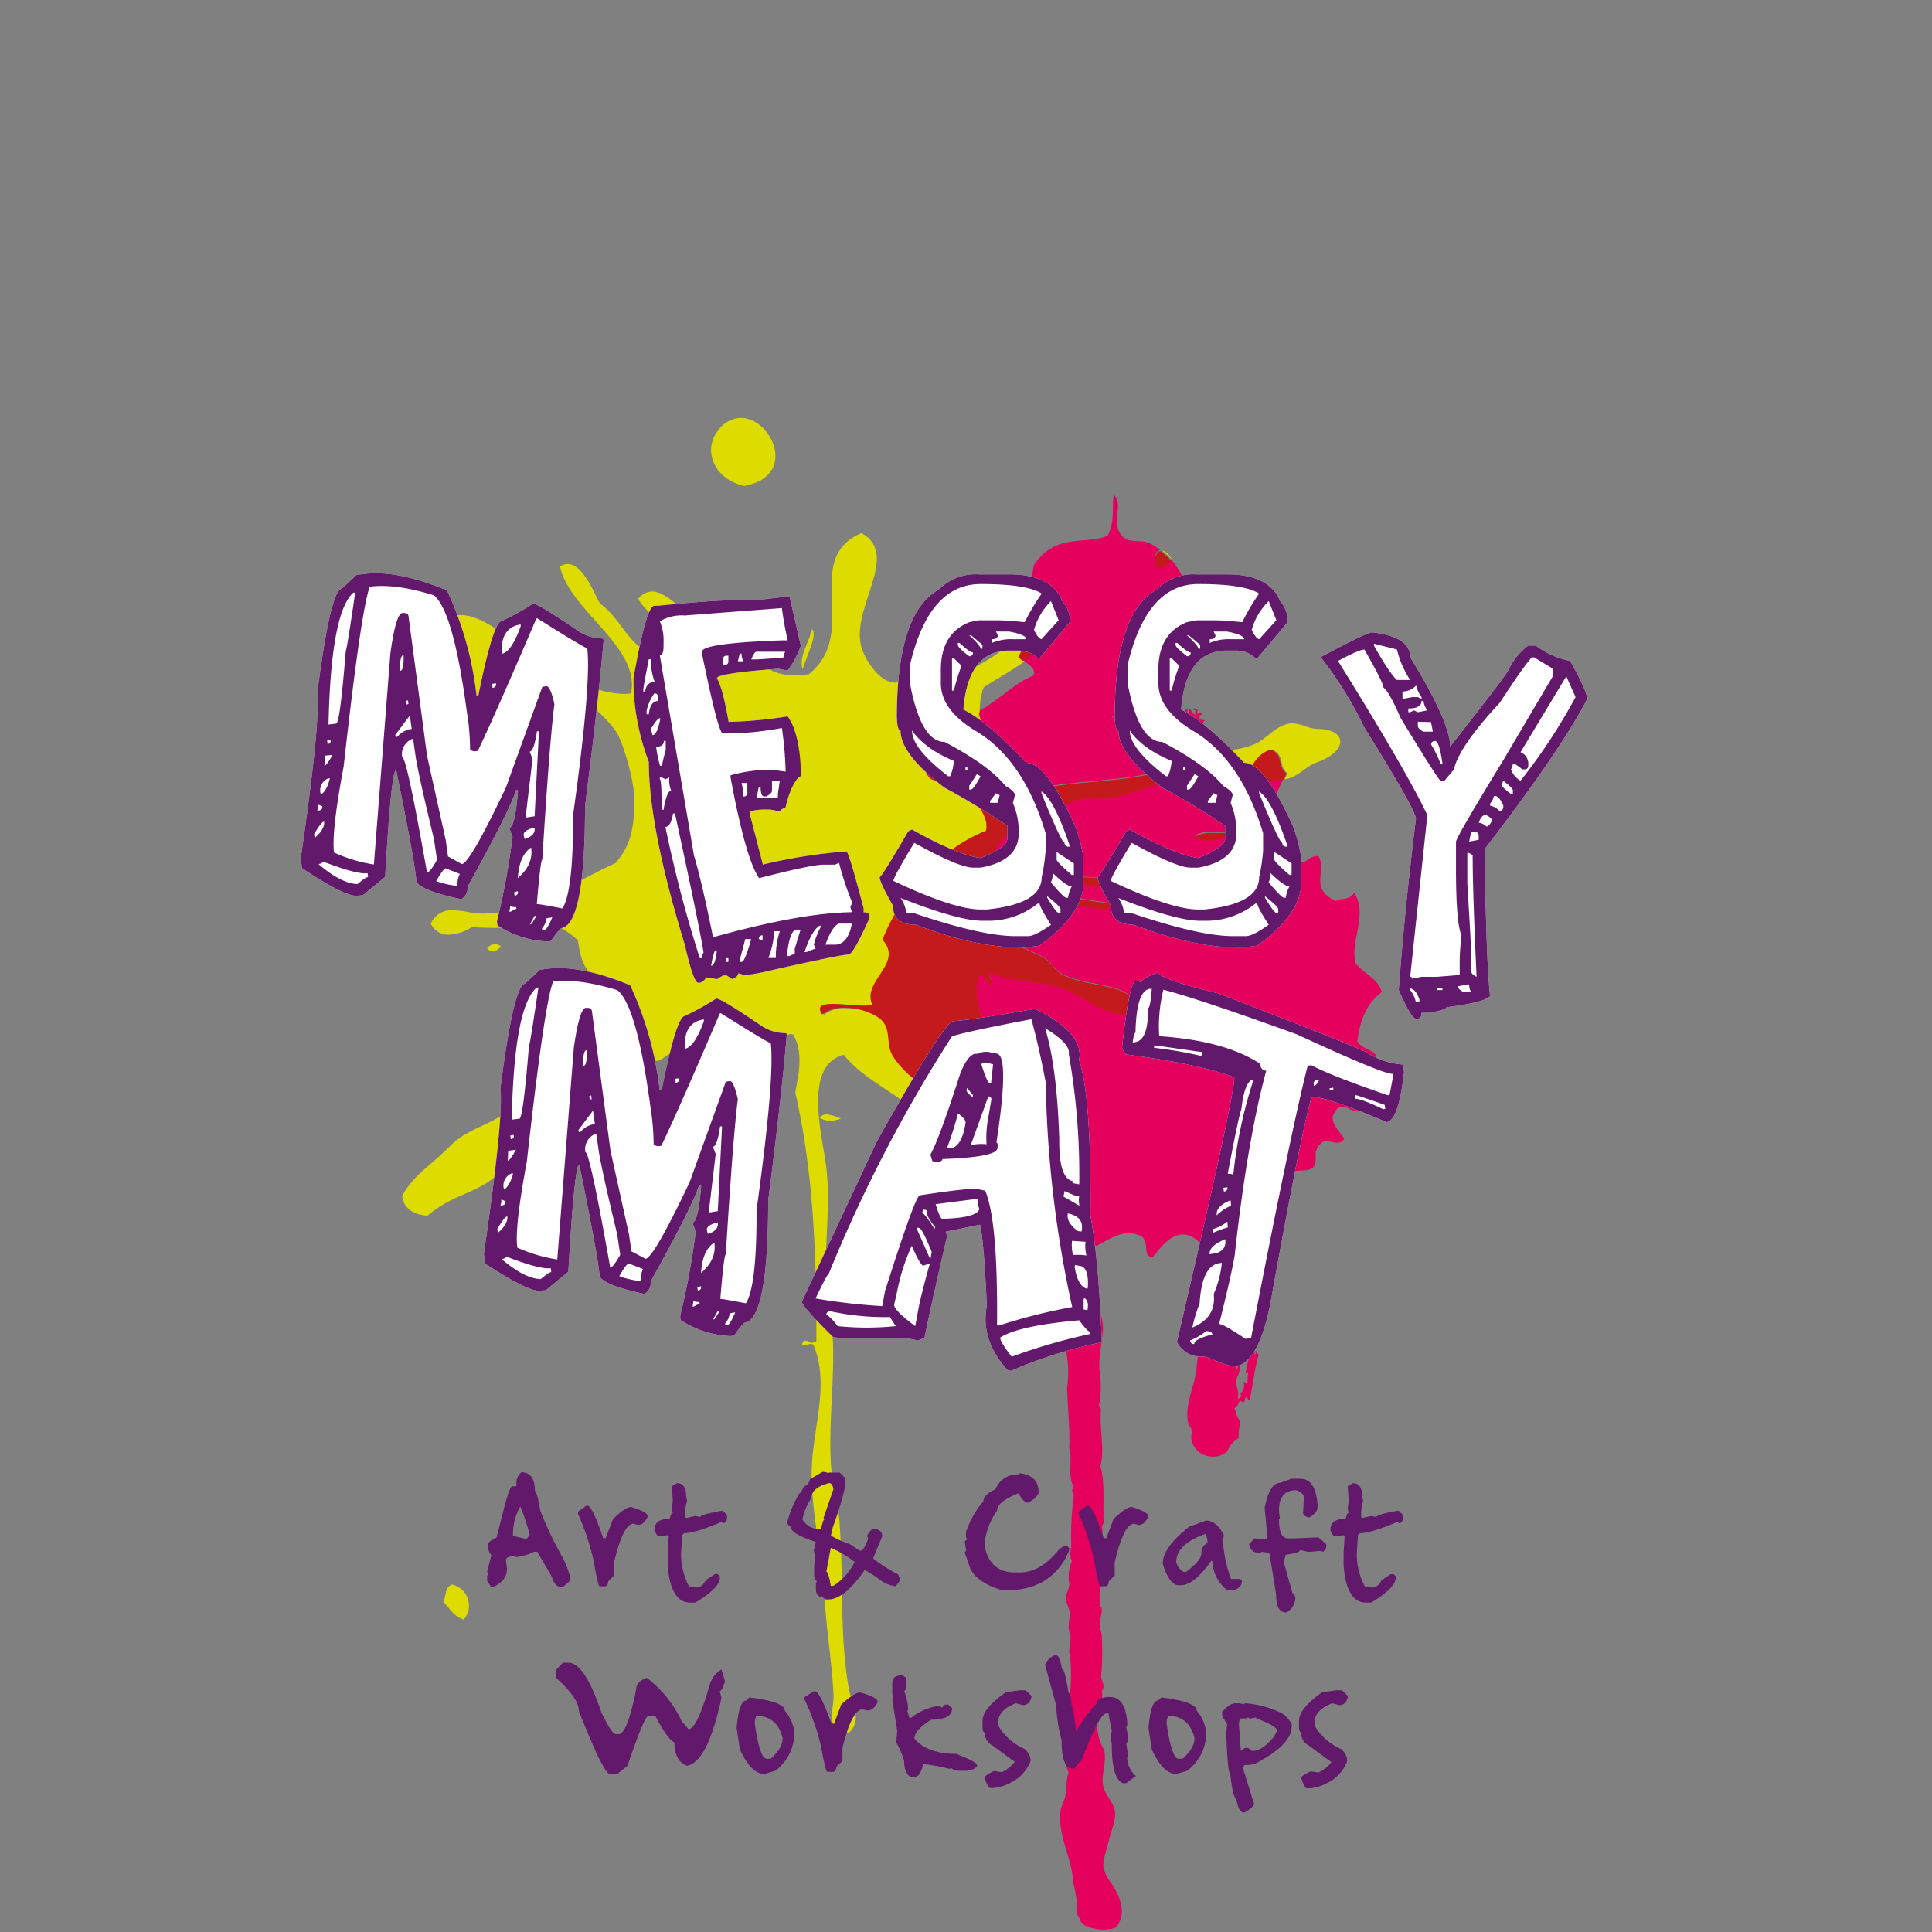 <svg id="Layer_1" data-name="Layer 1" xmlns="http://www.w3.org/2000/svg" viewBox="0 0 351.37 351.37"><rect x="0" y="0" width="351.37" height="351.37" fill="#808080" stroke="none"/><defs><style>.cls-1{fill:#e5005e;}.cls-2{fill:#dddb00;}.cls-3{fill:#c41a1b;}.cls-4{fill:#fff;}.cls-5{fill:#63196b;}</style></defs><path class="cls-1" d="M222.88,136.5c.2-.27.4-.77.63-.77a.19.19,0,0,1,.12,0c-.06.35-.38.45-.53.71l-.22,0m-1,.1a.22.22,0,0,1,.18-.12.2.2,0,0,1,.11,0l.11,0c.08,0,.17-.05.26-.27.11,0,.1.16.13.27l-.79.07m-14.2-7.28-.06.09h0l0-.1m-5.31,1a.57.57,0,0,0-.08.13,3.15,3.15,0,0,1,.29.22,1.09,1.09,0,0,0-.21-.35m-18,14.42c-2.3-1.52-5.77-.62-7.25-3.89,1.49-1,2.84-3.2,4.47-3.2l.27,0a13.12,13.12,0,0,1-3.53-5.66c-.08-.45-.19-.9-.3-1.35a9.26,9.26,0,0,1-.11-1.17c3.39-1.56,6.56-5.16,10-6.43.77-1.1-.65-2-1.85-2.87,2.5-1.81,4.7-3.87,5.61-6.27a3.27,3.27,0,0,0-2.3-1.12,5.34,5.34,0,0,0-3.35,1.86c-.59-2.67-2.76-5-4.42-7.2.53-.86,1-1.19,1.44-1.19.9,0,1.67,1.42,2.55,2.31,2.69-1.9,1.89-3.21,2.5-5.69,4-5.85,8.91-3.6,13.38-5.3,1.41-2.6.74-5,1.14-7.48,2,2-.81,5,1.58,7.58,1.27,1.4,3.34.35,5.19,1.39a15.66,15.66,0,0,1,1.73,1.12h0c-.64,0-1,.77-1.08,1.55s.22,1.54.9,1.54c.48,0,1.16-.38,2.06-1.41,2.95,3.25,3.29,7.07,5.56,10.17-2.25,2.87-3.09,8.13-2.61,11.91a22.42,22.42,0,0,0-5.11,2.39c-.08.12-.31.09-.25.36,0,.11.17.13.32.13h.35c.14,0,.26,0,.31.12a1.77,1.77,0,0,1-.79.16l-.35,0h-.28c-.14,0-.25,0-.29.11a.19.19,0,0,1-.11,0,10.1,10.1,0,0,0-1.13,1c.17.14.27.31.14.5-.11-.13-.18-.19-.21-.19s0,.15-.05.29-.05.28-.24.28h-.11c0,.1.06.13.16.13h.18l.17,0,.1,0c0,.34-.3.35-.61.37.79.49.84,1.08,1.34,1.95a.36.36,0,0,1,.33-.21.69.69,0,0,1,.65.7c.11-.13.19-.18.25-.18s.21.21.48.3c0-.15,0-.22-.12-.25h.59a.88.88,0,0,1,.88.48c.36-.15-.07-.49-.25-.49.2-.43.46-.6.12-1,.77-.41,1.42-.42,2.08-.74.09-.37-.21-.35-.12-.73a.6.6,0,0,1,.24.86c.32-.5.95-.68,1.22-1.22.41.05.07.58,0,.85l.08,0a.21.21,0,0,0,.18-.13c0-.06.05-.12.07-.12s0,.06,0,.23h0c.49,0-.31-.85.34-.85a3.51,3.51,0,0,0,.85,1.09c.33-.21-.23-.61.24-.73,0-.12-.17-.12-.32-.12h-.17c.06-.25.14-.32.27-.32s.26.05.47.08c.1.32-.08.46-.12.85h.08a5.65,5.65,0,0,0,.77-.12c.12.52-.46.35-.49.73.24.68.68.47,1.1.61-.75.51.13,1.67.13,2.56l.11,0c.34,0-.08-.75.25-.76s.33.48.37.86h.11c.14,0,.17-.1.21-.19s.07-.2.2-.2h.08a1.53,1.53,0,0,1-.48,1.1.22.22,0,0,0,.16.1c.1,0,.18-.13.28-.25a.51.51,0,0,1,.39-.24l.15,0c-.28.6.38,1.09,0,1.84.49-.36,0-1,.6-1.1-.16.72.46.56.06,1.69a22.3,22.3,0,0,0-3.71.63c-1.83.51-3.17,2-4.82,2.55-9.49,3.16-20.52,1.9-28.93,5m35.75,6.71a4.9,4.9,0,0,0-2.67.63,3.81,3.81,0,0,0,2.43.79,5.34,5.34,0,0,0,3.89-1.6,6,6,0,0,1-1.79.23q-.47,0-.93,0l-.93,0m-25.81,9.12c2.08,0,4.24.7,6.32.73,1.48.54,1.13,1.06,2.77,1.57a2.87,2.87,0,0,1,2.31-.79c.49,0,1,0,1.51.09s1,.1,1.37.1c.9,0,1.49-.23,1.33-1.19-3.73-.08-8.44-1.5-12.31-1.5a8.12,8.12,0,0,0-4.46,1.07,7.45,7.45,0,0,1,1.16-.08m30.77,87.49a.75.75,0,0,0-.5.13c0,.37.38.44.25,1,.38-.15.45-.61.49-1.1h-.24m-23.9,103c-1.82,0-4.31-.64-4.56-1.56-.16-.61-.64-1.06-.73-1.71s.13-1.44,0-2.2c-.16-.95-.33-2-.61-3-.27-4.84-2.85-8.47-2.32-13.19.1-.85.68-1.75.86-2.68.27-1.49.13-3,.61-4.27-1-2.14-.34-3.89.12-5.86a7.61,7.61,0,0,0,.49-1.83c-.1-1.13-.92-2.22-1-3.43s.59-2.76.73-4.15a34.76,34.76,0,0,0,0-5,14,14,0,0,1-.24-2,10.83,10.83,0,0,0,.24-2.8c0-.21-.2-.41-.24-.61-.28-1.36.22-2.74.12-3.42-.16-1-.77-1.81-.73-2.69s.76-1.8.61-2.68a7.13,7.13,0,0,1,.49-4c-.57-.94-.07-2.08-.12-3.17a56.64,56.64,0,0,1,.48-8.91c-.17-.19-.16-.57-.36-.73.1-.27.31-.42.24-.86-1.06-2-.05-5-.73-6.84.17-3-.29-7.47-.37-11a19.87,19.87,0,0,0,.12-4.52c-.25-2.26-.62-4.95-1.71-6.72,0-1.33.15-2.7,0-4.15-.19-2,0-3.89-.36-5.49.39-.9-.42-2.52.24-3.3a34.28,34.28,0,0,1-.54-5.58c-3.24-1-6.36-3.09-7.26-6.31a6.92,6.92,0,0,0-3.13-.64c-.92,0-1.83.1-2.74.1.07-3.36-1.14-6.59-1.83-9.88-1.87-1.12-3.6-.86-5.44-1.75-.14-.33-.31-.67-.49-1,.32-.84,1.22-1.75,1.1-2.55a29,29,0,0,0-4.52-3.47,5.26,5.26,0,0,1-.23-1.76c2.27-.7,4.13-4.58,6.47-4.69,2.9,7.21,9.36,16.08,17.66,19.92-2.07-5-11.81-10-13.29-16,.89-.54,1.86-.5,2.64-1.94-1-5.12-4.12-10-2.93-15.38l.26,0c1,0,1.19,1,1.88,1.68,1.2-.91-.8-1.4,0-2.26,3.83,1.95,9,1.36,13.57,3.09,3.55,1.33,7.13,4.52,10.72,4.52a5.66,5.66,0,0,0,2.93-.8c-1.55-5.19-9.35-3.79-14.33-6.53-1.05-.58-1.52-1.81-2.57-2.56-2.7-1.9-7.56-2.53-7.85-6.07,4.52-1.13,9.31-3.76,14.09-3.76h.21c1.09,0,2.47.64,3.63.64a1.88,1.88,0,0,0,1.79-1c-6-.69-12.22-2.37-18.17-2.37-.37,0-.73,0-1.1,0-6.38-7.36,1.17-11.59,7.24-13.79,2.34-.84,4.2-2.19,5.45-2.62a10.41,10.41,0,0,1,3.37-.39h1.11a12.88,12.88,0,0,0,2.83-.23c3.83-.9,7.1-2.57,9.68-2.57H213c1.59.09,3.05,1.22,4.67,1.33l.34,0c1.62,0,3.58-.8,5.59-1.3,0,.29.42.11.51.29a1.08,1.08,0,0,0-.25,1,.9.9,0,0,0-.65-.33c-.24,0-.45.15-.45.57l-.09,0c-.26,0-.1-.43-.27-.51l-.11.06c0,.11,0,.21,0,.33a1.93,1.93,0,0,0,.69.47.32.32,0,0,1,.14,0,.31.31,0,0,1,.13,0v.06h.15a2,2,0,0,0,.43,0,1.3,1.3,0,0,1,0-.39.62.62,0,0,1,.39.25,4.81,4.81,0,0,1,1-.34l.07-.15a.35.35,0,0,1,.17.13,1.18,1.18,0,0,1,.27,0c.26-.62.5-1.25.74-1.86.68-.05,1.37-.06,2-.06h1.92a18.44,18.44,0,0,0,3-.18c-.78,1.67-1.52,3.34-2.32,5,1.63.88,2.45-.07,3.31,2,.15,1-1.07,2.18-2,3.31-.71,1.89,1.61,3.45,3.64,5a1.55,1.55,0,0,0,.31,0,3.19,3.19,0,0,0,1.56-.62,3.19,3.19,0,0,1,1.56-.62,1.22,1.22,0,0,1,.32,0c1.68,2.66-1.82,5.87,3.19,8.18,1.09-.67,2.33,0,3.33-1.52,2.52,4-.71,8.6.2,12.77,1.94,2.36,4,2.65,4.82,5.3-3.26,2.39-4,5.85-4.47,9,1.32,1.68,3.27,1.49,3.4,2.74-1.33,2-3.08.2-4.44,2-1.53,1.32-.39,2.37-1.55,3.65l3.82,3.08c-.41.88-.87,1.16-1.37,1.16a3.51,3.51,0,0,1-1.33-.41,3.35,3.35,0,0,0-1.32-.41,1.09,1.09,0,0,0-.58.15c-2.45,2.2-.15,3.89,1,5.71a1.45,1.45,0,0,1-1.27.73,4.57,4.57,0,0,1-.95-.15,3.94,3.94,0,0,0-1-.16,1.36,1.36,0,0,0-1,.41c-1.79,1.61-.3,2.87-1.47,4.42-1.67,1.22-3.66-.45-5.2,2.1-1.69,1.86-.2,3.38-.62,5.11H233c-2.9,0-6.37,3.23-5,6.36h-.12c-.59,0-1-.88-1.29-1.86-.19,2.19.72,4.46-.36,6.69,0,.83,0,1.4-.49,2-.44,3.06-.41,5.94-.85,8.67.22.25.45,0,.24.49,0,.07.07.09.09.09s.08-.09.13-.19a.28.28,0,0,1,.24-.19.31.31,0,0,1,.15,0c0,.51.31,1.11-.24,1.71a2.3,2.3,0,0,0,1,.22,3,3,0,0,0,.75-.1c1.08,2.07-1.26,3.43-1.83,5,.34,1-.58,1.83-.61,2.81s.67,2.11.24,3a.5.5,0,0,0,.23.05c.48,0,.5-.78.26-1h0c.35,0,1-1.11.6-1.83.06-.1.12-.14.19-.14s.38.36.54.39a17.35,17.35,0,0,1,.12-2h-.12c-.25,0-.4.09-.37.37a26,26,0,0,1,.74-3.42c.31-.34.91-.39.73-1.22a.72.72,0,0,1,.12.86l.11,0c.26,0,.09-.43.13-.64.34.08.2.62.6.62h0c-.8,2.66-1,5.49-1.71,8.42-.31-.1-.31-.5-.49-.73-.46.29-.17.67-.49,1h-.12c-.29,0-.39-.19-.61-.25-.48.56-.25,1.09-1,1.34.3.72.36,1.77,1.1,2.32a14.41,14.41,0,0,0-.36,3.18,4.18,4.18,0,0,0-2,2.32,3.71,3.71,0,0,1-2.58,1,3.87,3.87,0,0,1-4-3.16c-.11-.92.39-1.83-.49-2.57-.72-2.85.33-5.38,1-7.93.6-2.37.51-4.73,1.11-7.08a13.21,13.21,0,0,1,.12-4.89c.06-.26.26-.11.36-.36a23,23,0,0,0,.37-2.57c.07-1.61-.44-3.55.61-5.37-.2-.16,0-.69-.24-.85.38-1.16,0-2.41.48-3.3a11.64,11.64,0,0,0,.06-1.78c-.29.7-.56,1.43-.83,2.17-1.5-2-2.87-2.7-4.12-2.7-2.19,0-4,2.26-5.42,4.1h-.1c-1.78,0-.55-2.53-1.84-3.67a4.82,4.82,0,0,0-2.41-.67c-2.06,0-4,1.34-5.94,2.33a4,4,0,0,1-.68-.85c0,1.24.58,2.22.65,3.51.13,2.6-1.17,5.22.49,7.33-.2.16,0,.69-.24.85a11,11,0,0,1,1,4.4c-.25,2.63-.9,5.36-.61,7.57a19.51,19.51,0,0,1-.12,6.22c0,.37.32.42.36.74-.37,3.51.74,7.13-.12,10.25.9,3,.43,6.89.61,10.38-.17.15-.18.47-.36.61.37,1.3-.11,2.57-.13,3.79s.79,2.49-.12,3.29c.4,2.33-.47,4.87,0,7.45,0,.16.24.19.25.37.06,1-.38,2-.37,3,0,.67.35,1.34.37,2a47.8,47.8,0,0,1-.13,7.45c.25,1,.8,1.87.13,2.57.25.78-.09,1.47.24,2.07-.42.62-.3,1.1-.37,1.95h0a.4.4,0,0,0-.21.06.35.35,0,0,1-.21.07h0a8.58,8.58,0,0,0,1,6.59c.53,2.47-.72,4.7-.12,6.83.43,1.53,1.9,2.77,2.08,4.4s-.8,3.76-1.22,5.62c-.34,1.45-1.07,3.27-.86,4.64a9,9,0,0,0,1.46,2.81c1.73,2.6,2.72,5.5.86,7.93a3.14,3.14,0,0,1-1.67.34"/><path class="cls-2" d="M135.34,88.37c-5.49-1.19-7.54-6.46-4.81-10A5.32,5.32,0,0,1,134.76,76c5.63,0,10.44,10.65.58,12.37m77.9,13.5a13.14,13.14,0,0,0-1.84-1.68c.48,0,1.11.48,1.84,1.68h0M146,121.71c-.83-2.25,1.2-4.87,1.64-7.28,1.19.93-1.07,5.06-1.64,7.28m77,14.88c-.07,0-.1-.05-.12-.1l.23,0a.75.75,0,0,1-.11.13m-1,.12a1.21,1.21,0,0,0,.05-.14h0a.58.58,0,0,0-.08.14m1.82,5.69s0-.05,0-.07a3.73,3.73,0,0,0,1-1.59.59.59,0,0,1-.21,0,.51.51,0,0,1-.27-.08.53.53,0,0,0-.24-.08h0c.12-.33.48-.41.61-.74s-.4-.08-.37-.36c.39-.06.5-.4.61-.73a.11.11,0,0,0-.08,0,.28.28,0,0,0-.17.07.29.29,0,0,1-.14.08s-.07,0-.09-.13c.18-.38,0-.64-.13-1a.17.17,0,0,0-.16-.12.48.48,0,0,0-.17.05.4.4,0,0,1-.16.06s-.09,0-.12-.11a.81.81,0,0,1,0-.61h-.21c-.33,0-.14-.16-.28-.38a.71.71,0,0,1,.08-.27,14.28,14.28,0,0,0,5.08-1.17c2.37-1.19,3.67-3.31,6.28-3.69a3.4,3.4,0,0,1,.45,0,7.36,7.36,0,0,1,2.26.5,7.4,7.4,0,0,0,2.23.51h.05c5.18,0,5.88,3.92-.23,6.12-1.85.67-3.19,2.39-5.09,2.9-.22.06-.44.11-.67.15.17-.37.34-.73.52-1.1-1.78-1.36-.33-3.07-2.79-4.35-2.68.74-3.68,3.11-4.67,5.68-.44,0-.88.07-1.32.13a14.22,14.22,0,0,0-1.58.31M89.61,173.06a1.42,1.42,0,0,1-1-.61,1.8,1.8,0,0,1,1.37-.75,2.06,2.06,0,0,1,1.16.43c-.48.46-1,.93-1.49.93M151,203.84a3.76,3.76,0,0,1-1.95-.56,1.66,1.66,0,0,1,1.31-.62,9.91,9.91,0,0,1,2.56.76,5.18,5.18,0,0,1-1.92.42m24.15,15.06c-1.7-1.28-1.12-2.85-1.83-4.26,1.8,0,2.15,2.93,1.83,4.26M84.33,294.57c-2-.71-2.54-2.11-3.7-3.22.63-1.65.23-2.48,1.53-3.18a3.91,3.91,0,0,1,2.17,6.4m70.05,20.52c-4.59-.27-2.68-4.14-2.79-6.71-.24-5.72-1.28-11.74-1.63-17.79-.46-8.12-2.86-17.46-2.25-25.11.58-7.19,3-14.24.22-20.92a.63.63,0,0,0-.43-.12,3.4,3.4,0,0,0-.74.11,3.94,3.94,0,0,1-.66.1c-.3,0-.37-.17.13-.83a2.07,2.07,0,0,1,1.34.47c.3-.24.64-.08.91-.44,0-15.21-.47-30.36-3.84-45.15.63-3.61,1.5-7.26-.39-10.55a1.18,1.18,0,0,0-.41-.07c-1,0-1.92,1.33-2.87,2.1-.72-1.14,1.27-1.45,1.66-2.15a1.69,1.69,0,0,0-.84-.24c-1.75,0-2.69,3.43-3.18,4-1.46,1.61-3.81,2.52-4.93,4.17-1.94,2.82-.52,6.59-3,9.06-2.24-1.64.47-3.92.53-5.85a3.25,3.25,0,0,0-.74-.09c-2.14,0-3.39,2.43-4.67,4.85s-2.6,4.86-4.91,4.86a3.6,3.6,0,0,1-1-.14c-1.63-4.86,7.58-7.74,6.69-13.07-.06-.52-.19-.68-.37-.68a1.35,1.35,0,0,0-.55.23,1.52,1.52,0,0,1-.68.22.93.93,0,0,1-.74-.43c1.79-1.41-1.18-2.21-1.39-3.36a1.12,1.12,0,0,0-.43-.08c-1,0-1.9,1.37-2.93,1.47-1.81-.29-1.2-1.14-2.22-2.28-2.38,1.21-4.68,3.06-7.22,3.06a5.26,5.26,0,0,1-1.75-.31c-4.19,4.9-10.88,7.61-14.16,12.42-1.05,1.54-.81,3.6-1.6,5-3.48,6.27-9.24,5.46-14.77,10.25-2.29-.13-4.33-1.13-4.63-3.59,2.14-3.88,4.71-5.08,8.79-9.15,3.79-3.79,9.17-3.87,13-8.74,4.26-5.39,8.7-8.78,12.21-15.06.59-1.37-1.05-2.44-1.12-3.72.74-1.61,2.34-1.82,2.21-2.85-2.49-2.15-2.73-4.58-3.15-7a20.89,20.89,0,0,0-4.91-3.23,52.65,52.65,0,0,1-10.42,1c-1.3,0-2.62-.05-3.93-.13A8.67,8.67,0,0,1,81.66,170a3.52,3.52,0,0,1-3.31-2,4,4,0,0,1,4-2.45,17,17,0,0,1,2.7.3,17,17,0,0,0,2.65.31h.05c8.85-.1,15.82-5.36,24.21-9.21,3.07-3.61,3.26-6.75,3.41-11,.13-3.61-2-10.76-3.24-12.76a21.4,21.4,0,0,0-5.87-5.68,10.94,10.94,0,0,0-5.93-1.48,40.65,40.65,0,0,0-5.22.47,38.22,38.22,0,0,1-5.12.47,9.78,9.78,0,0,1-5.16-1.22c-3.74-2.21-9.14-10.62-3.32-13.39a5.1,5.1,0,0,1,2.26-.5c5.53,0,12.15,7.71,15.28,9.5,3.85,2.21,10.34,4.83,14.49,4.83a7.86,7.86,0,0,0,1.22-.09c1.78-8.48-11.27-15.06-12.91-23.09a2.58,2.58,0,0,1,1.39-.43c2.83,0,4.82,5.36,5.9,7.21,4.14,2.9,5.3,8.5,10.51,9.26,4.93-4.17-2-6.82-3.55-10.15a3.2,3.2,0,0,1,2.49-1.33c3.46,0,7.52,6.19,11.92,8.48a.72.72,0,0,0,.53.32c.38,0,.69-.47,1-.84,1.31.59-.51,1.57,1.23,2.1a1.5,1.5,0,0,0,.94.37,3,3,0,0,0,1.57-.72,2.94,2.94,0,0,1,1.56-.71,1.5,1.5,0,0,1,1,.41c-.93,4.54,2.75,5.84,6.24,5.84a15.48,15.48,0,0,0,2.52-.21c9.44-7.55-1.46-21,9.57-25.65,7.34,4-2.4,14,.14,21.19.72,2.07,3.23,6,6,6h.22c1.52-1.21,1.12-3,2.48-3.22a7,7,0,0,0,5.27,2.23c4.32,0,9.3-3.18,13.19-6.19.74-.58,1.51-1.43,2.32-2.21a6.55,6.55,0,0,1-.82,4.82,8.14,8.14,0,0,0,.86.71c-2.52,1.81-5.34,3.36-7.44,4.72a12.86,12.86,0,0,0-.71,4.58l-.16.08.28,1.09a10.84,10.84,0,0,0,.29,1.35,6.25,6.25,0,0,1-1,5,4.18,4.18,0,0,1-1.83.38,12.64,12.64,0,0,1-1.92-.2A12.61,12.61,0,0,0,172,137a3.93,3.93,0,0,0-3.1,1.33,2.74,2.74,0,0,0,.75,3.41,3,3,0,0,0,1.4.33,6.76,6.76,0,0,0,2-.39,6.63,6.63,0,0,1,2-.39,3,3,0,0,1,1.66.48c-.64,3.3,3.71,6.06,2.94,9.37-8.9,3.51-15.8,12.14-18.82,19.83,4,4.31-3.87,7.49-1.84,11.82a6,6,0,0,1-1.52.15c-.84,0-1.83-.08-2.83-.16s-2-.15-2.83-.15c-1.87,0-3,.37-1.94,1.91a5.94,5.94,0,0,1,4-1.19c2.47,0,5.22.82,6.54,2,2.14,1.9.93,4.45,2.27,6.73a16.64,16.64,0,0,0,5.31,5.17c.62,2.07,2.32,4,3.42,6a1.39,1.39,0,0,0-.11.68c.2.13.4.23.59.33a6.27,6.27,0,0,1,.32.92c-2.31,1.64-.66,1.79-1.76,3.76-1.49-8.5-11.84-10.61-17-17.11-7.44,2-3.9,14.6-3.19,20.33.75,6.06-.1,12.64-.1,19.3,0,4.3,1.21,8.65,1.34,13,.22,7.62-.88,15-.33,22.54,3.17,13.06.87,26.8,3.2,40.08.44,2.51,2.61,5.66.06,8"/><path class="cls-3" d="M210.91,103.32c-.68,0-1-.77-.9-1.54s.44-1.55,1.08-1.55h0a13.14,13.14,0,0,1,1.84,1.68c-.9,1-1.58,1.41-2.06,1.41m-24.83,16.9a7.11,7.11,0,0,1-.86-.72,6.52,6.52,0,0,0,.82-4.81,5.34,5.34,0,0,1,3.35-1.86,3.27,3.27,0,0,1,2.3,1.12c-.91,2.4-3.11,4.46-5.61,6.27m-8,10.47c-.09-.37-.19-.73-.28-1.09l.17-.08a9.26,9.26,0,0,0,.11,1.17M226.52,142c1-2.57,2-4.94,4.66-5.69,2.46,1.29,1,3,2.79,4.36-.18.36-.35.73-.52,1.1a18.44,18.44,0,0,1-3,.18h-1.92c-.67,0-1.36,0-2,.06m-6.62,10.9a3.81,3.81,0,0,1-2.43-.79,4.88,4.88,0,0,1,2.67-.63l.93,0q.47,0,.93,0a6,6,0,0,0,1.79-.23,5.34,5.34,0,0,1-3.89,1.6m-16.48,10c-1.64-.51-1.29-1-2.77-1.57-2.08,0-4.24-.73-6.32-.73a7.45,7.45,0,0,0-1.16.08,8.12,8.12,0,0,1,4.46-1.07c3.87,0,8.58,1.42,12.31,1.5.16,1-.43,1.19-1.33,1.19-.41,0-.88-.05-1.37-.1s-1-.09-1.51-.09a2.87,2.87,0,0,0-2.31.79m-31.87,41.36a5.7,5.7,0,0,1-.59-.32,1.26,1.26,0,0,1,.1-.68c.18.33.35.67.49,1m20,6.45c-8.3-3.84-14.76-12.71-17.66-19.92-2.34.11-4.2,4-6.47,4.69a5.26,5.26,0,0,0,.23,1.76,16.75,16.75,0,0,1-5.31-5.17c-1.34-2.28-.13-4.83-2.26-6.73a10.9,10.9,0,0,0-6.55-2,5.92,5.92,0,0,0-4,1.19c-1.1-1.54.06-1.91,1.93-1.91.85,0,1.84.08,2.84.15s2,.15,2.82.15a6.5,6.5,0,0,0,1.52-.14c-2-4.33,5.81-7.51,1.84-11.82,3-7.69,9.92-16.33,18.82-19.83.78-3.31-3.58-6.07-2.94-9.37a3,3,0,0,0-1.66-.49,6.71,6.71,0,0,0-2,.4,7,7,0,0,1-2,.39,3.08,3.08,0,0,1-1.4-.33,2.73,2.73,0,0,1-.74-3.41,3.91,3.91,0,0,1,3.09-1.34,12.51,12.51,0,0,1,1.92.2,12.74,12.74,0,0,0,1.93.19,4.22,4.22,0,0,0,1.83-.37,6.34,6.34,0,0,0,.95-5,13.18,13.18,0,0,0,3.53,5.66l-.27,0c-1.63,0-3,2.15-4.47,3.2,1.48,3.27,5,2.37,7.25,3.89,8.41-3.08,19.44-1.82,28.93-5,1.65-.55,3-2,4.82-2.55a22.3,22.3,0,0,1,3.71-.63l-.06.14.08-.15.79-.07a.1.1,0,0,0,.11.09.43.43,0,0,0,.11-.12l.22,0a.46.46,0,0,0-.08.27c.13.22-.06.38.27.38h.21a.78.78,0,0,0,0,.6c0,.09.07.12.12.12a.4.4,0,0,0,.16-.06.64.64,0,0,1,.17-.05.19.19,0,0,1,.17.12c.15.34.3.6.12,1,0,.11,0,.14.09.14a.29.29,0,0,0,.14-.08.3.3,0,0,1,.18-.08l.08,0c-.12.34-.23.67-.61.74,0,.28.35.13.36.36s-.49.41-.61.73h0a.54.54,0,0,1,.24.09.51.51,0,0,0,.27.08.59.59,0,0,0,.21,0,3.53,3.53,0,0,1-1,1.58.31.31,0,0,0,0,.08c-2,.5-4,1.3-5.59,1.3l-.34,0c-1.62-.11-3.08-1.24-4.67-1.33h-.28c-2.58,0-5.85,1.67-9.68,2.57a12.88,12.88,0,0,1-2.83.23h-1.11a10.41,10.41,0,0,0-3.37.39c-1.25.43-3.11,1.78-5.45,2.62-6.07,2.2-13.62,6.43-7.24,13.79.37,0,.73,0,1.1,0,6,0,12.13,1.68,18.17,2.37a1.88,1.88,0,0,1-1.79,1c-1.16,0-2.54-.62-3.63-.64h-.21c-4.78,0-9.57,2.63-14.09,3.76.29,3.54,5.15,4.17,7.85,6.07,1.05.75,1.52,2,2.57,2.56,5,2.74,12.78,1.34,14.34,6.52a5.64,5.64,0,0,1-2.94.81c-3.59,0-7.17-3.19-10.72-4.52-4.59-1.73-9.74-1.14-13.57-3.09-.83.86,1.17,1.35,0,2.26-.69-.7-.91-1.68-1.88-1.68l-.26,0c-1.19,5.4,1.89,10.26,2.93,15.38-.78,1.44-1.75,1.4-2.64,1.94,1.48,6,11.22,10.94,13.29,16"/><path class="cls-4" d="M64.86,104.55l1.36-.17q6-.76,15.08,3a61.74,61.74,0,0,1,5.36,19.09H87q2.67-13.14,4.14-13.47a47.46,47.46,0,0,0,5.79-3.21q.81-.09,8.07,4.85a8.1,8.1,0,0,0,4.69,1.48l.09.34q-1,11.49-3.38,30.13,0,21.63-4.36,22.22a13.11,13.11,0,0,0-1.81,2.32l-.68.09a17.83,17.83,0,0,1-9.08-2.92l-.09-.72a134.68,134.68,0,0,0,2.83-15.38l-.59-1.64c.71-.12,1.23-2.28,1.56-6.51v-.34h-.33q-1.14,3.72-8.83,17.58a2.26,2.26,0,0,1-1.14,2.24c-4.68-1-7.38-2-8.12-3.13L75.59,159q-.54-4.23-3.54-19-.9.09-2,19.48L66,162.81l-1,.09q-2.16.25-10.06-5l-.25-1.73q3.63-24.93,3-30,2.4-18.84,4.47-19.1Z"/><path class="cls-4" d="M143.58,108.44l2.07,9a17.82,17.82,0,0,1-2.41,4.52l-1.73-.34q-11.12.84-11.12,1.73c.71,1.21,1.41,3.86,2.12,7.94a80.44,80.44,0,0,0,10.73-1q1.72,2.24,1.73,11.07c-.59,0-1.3,1.84-2.11,5.53-.68.23-1,.45-1,.68l-1.73-.34h-1.39c-1.61.06-2.41.28-2.41.68l2.41,9.33a96.24,96.24,0,0,1,15.25-2.4q.67,1.14,3.08,10.39v.68c.71,0,1.06.23,1.06.71V167c-2,4.4-3.24,6.59-3.8,6.59q-1.23,0-13.52,2.75a47.36,47.36,0,0,1-5.54,1.06,2.32,2.32,0,0,0-1-.38c0,.36-.35.71-1.06,1.05l-1.05-.67h-.68l-1.06.67-2.07-.34c0,.34-.33.68-1,1H127q-.89,0-2.45-6.89Q118,150.51,118,138.56a42.7,42.7,0,0,1-2.79-13.86v-1.35q2.32-13.18,3.81-13.18h.67q9.72-1,13.86-1h3.8Z"/><path class="cls-4" d="M178,104.46h5.53q7.69,0,9.68,4.86a5.52,5.52,0,0,1,1.39,3.81l-5.53,6.59h-.34a4.89,4.89,0,0,0-3.46-1.4h-1.74q-7.51,0-8.32,10.73,4.51,2.25,11.45,9.68,3.72,0,9,11.79a30.21,30.21,0,0,1,1.39,5.53v4.48q0,5.7-8,11.45l-2.41.34h-1.06q-8.19,0-19-4.14-4.18,0-4.18-3.47-2.41-4.26-2.41-5.19.35,0,5.2-8.33l.67-.33q8.07,4.56,12.47,5.19c3.24-1.32,4.86-2.48,4.86-3.46v-2.41a126.39,126.39,0,0,0-11.41-6.93q-8-6.09-8-10.39c-.39,0-.62-.81-.67-2.41q0-19,7.6-23.2A9.4,9.4,0,0,1,178,104.46Z"/><path class="cls-4" d="M217.6,104.46h5.53q7.69,0,9.68,4.86a5.52,5.52,0,0,1,1.39,3.81l-5.53,6.59h-.34a4.9,4.9,0,0,0-3.47-1.4h-1.73q-7.51,0-8.32,10.73,4.51,2.25,11.45,9.68,3.72,0,9,11.79a30.21,30.21,0,0,1,1.39,5.53v4.48q0,5.7-8,11.45l-2.41.34H225.2q-8.19,0-19-4.14-4.19,0-4.18-3.47-2.41-4.26-2.41-5.19.33,0,5.2-8.33l.67-.33q8.07,4.56,12.47,5.19c3.23-1.32,4.85-2.48,4.85-3.46v-2.41a126.08,126.08,0,0,0-11.4-6.93q-8-6.09-8-10.39c-.39,0-.62-.81-.67-2.41q0-19,7.6-23.2A9.4,9.4,0,0,1,217.6,104.46Z"/><path class="cls-4" d="M249.54,115q6.93.8,6.93,4.52,7.26,11.82,7.26,16.26,10.74-13.61,10.74-14.19a11.89,11.89,0,0,1,3.46-4.18h1.4a14.68,14.68,0,0,0,6.21,2.78q3.12,5.53,3.12,6.93-4.77,9.25-18.67,27.34.33,21,1,26.66-.84,1.18-7.94,2.07c0,.28-1,.62-3.13,1h-1.39c0,.71-.23,1.06-.68,1.06h-.34q-.88,0-3.12-5.2,1-13.93,3.12-31.14,0-1.56-9.38-16.6a69.39,69.39,0,0,0-7.94-12.8Q248.62,115,249.54,115Z"/><path class="cls-5" d="M64.86,104.55l1.36-.17q6-.76,15.08,3a61.74,61.74,0,0,1,5.36,19.09H87q2.67-13.14,4.14-13.47a47.46,47.46,0,0,0,5.79-3.21q.81-.09,8.07,4.85a8.1,8.1,0,0,0,4.69,1.48l.09.34q-1,11.49-3.38,30.13,0,21.63-4.36,22.22a13.11,13.11,0,0,0-1.81,2.32l-.68.09a17.83,17.83,0,0,1-9.08-2.92l-.09-.72a134.68,134.68,0,0,0,2.83-15.38l-.59-1.64c.71-.12,1.23-2.28,1.56-6.51v-.34h-.33q-1.14,3.72-8.83,17.58a2.26,2.26,0,0,1-1.14,2.24c-4.68-1-7.38-2-8.12-3.13L75.59,159q-.54-4.23-3.54-19-.9.09-2,19.48L66,162.81l-1,.09q-2.16.25-10.06-5l-.25-1.73q3.63-24.93,3-30,2.4-18.84,4.47-19.1ZM57.13,151.7l.09.72c1.26-1.1,1.84-2.11,1.73-3C58.61,149.43,58,150.21,57.13,151.7Zm.72-5.37a2.15,2.15,0,0,1-.17,1.14l.34-.08a.6.6,0,0,0,.59-.76Zm.08,10.82q4.14,3.56,7.1,3.63c1-.84,1.62-1.26,1.9-1.26l-.08-.72q-1.81.3-8-2.07A1.8,1.8,0,0,1,57.93,157.15Zm.34-13,.09.34c.7-.4,1.25-1.37,1.64-2.92h-.33A2.38,2.38,0,0,0,58.27,144.18Zm.85-6.72L59,139.28c.31-.09.81-.76,1.48-2Zm.38-2.79.08.68c.45-.06.62-.31.51-.76Zm.25-2.87,1.4-.17q.68-.07,1.73-13.14.25-.58,1.73-10.73l-.38.08Q60.18,111.48,59.75,131.8Zm7.52-25.1q-1.56,3.93-4.77,32.75-2.25,12-1.74,15.63A27.61,27.61,0,0,0,68,157.23l3-38.4q1-7.18,2.15-7.35h.34c.48,0,.75.2.81.59l3.37,25.39,3.39,15.3.42,3L84,157.15q1.48-.17,8-13.9l6.63-18.34.72-.12c.45-.06,1,1,1.48,3.29q-.89,6.85-2.2,28.23c-.22.05-.56,2.76-1,8.11.34,0,1.89.26,4.65.8q2-3.12,1.94-16.94,3.35-24.17,2.58-30.38-.42,0-9.09-5.45a.4.4,0,0,0-.33.42q-7.37,17.2-10.48,23.7l-.68.09-.72-.25a48.07,48.07,0,0,0-.33-5.2l-.26-1.73q-2.45-18.34-6-21.21Q72,106.11,67.27,106.7Zm4.61,27,.08.38.34-.08a4,4,0,0,1,2.58-1.4l-.34-2.45ZM72.81,122c.45-.06.64-1,.59-2.87C72.89,119.22,72.69,120.18,72.81,122Zm.33,15.68q.81-.09,4.52,21c.34,0,1-.77,1.82-2.32l-.55-3.72Q75.85,139.88,75.51,137l-.38-2.66A3,3,0,0,0,73.14,137.72Zm.72-10.23.09.68.34-.09-.09-.67Zm5.45,32.79a15.8,15.8,0,0,0,3.89.88,4.63,4.63,0,0,1,.42-2.19l-2.57-1C80.74,158,80.16,158.78,79.31,160.28ZM89.5,124.36l.08.72a.63.63,0,0,0,.63-.8Zm1.73-5.45c1.15-.16,2.31-1.84,3.46-5v-.34Q91,114.09,91.23,118.91Zm1.56,45.89a4.83,4.83,0,0,1-.17,1h.26a4.92,4.92,0,0,1,1.05-.51l-.08-.33A2.11,2.11,0,0,1,92.79,164.8Zm.72-2.54.08.64a.63.63,0,0,0,.59-.81Zm.67-2.57c1.92-1.64,2.72-3.48,2.41-5.54C95.16,155.08,94.35,156.93,94.18,159.69Zm1.06-7.78.17.68c1.32-.4,1.93-1.06,1.82-2h-.38C95.69,150.94,95.16,151.38,95.24,151.91ZM97.65,133c-.34,2.36-.78,3.6-1.31,3.71l.51,1.31L95.58,148.7l1.65-.25L98,133.36V133Zm-.42,33.58-.89,1.57.34-.13.88-1.44Zm2.15.43a3,3,0,0,1-.8,1.81v.34H99c.34-.06.82-.83,1.44-2.32Z"/><path class="cls-5" d="M143.58,108.44l2.07,9a17.82,17.82,0,0,1-2.41,4.52l-1.73-.34q-11.12.84-11.12,1.73c.71,1.21,1.41,3.86,2.12,7.94a80.44,80.44,0,0,0,10.73-1c1.15,1.49,2.41,5,2.41,10.9-.6,0-2,2-2.79,5.7-.68.23-1,.45-1,.68l-1.73-.34h-1.39c-1.61.06-2.41.28-2.41.68l2.41,9.33a96.24,96.24,0,0,1,15.25-2.4q.67,1.14,3.08,10.39v.68c.71,0,1.06.23,1.06.71V167c-2,4.4-3.24,6.59-3.8,6.59q-1.23,0-13.52,2.75a47.36,47.36,0,0,1-5.54,1.06,2.32,2.32,0,0,0-1-.38c0,.36-.35.71-1.06,1.05l-1.05-.67h-.68l-1.06.67-2.07-.34c0,.34-.33.68-1,1H127q-.89,0-2.45-6.89Q118,150.51,118,138.56a42.7,42.7,0,0,1-2.79-13.86v-1.35q2.32-13.18,3.81-13.18h.67q9.72-1,13.86-1h3.8ZM118,119.89q-1.05,5.28-1,5.53v.34h.33c.17-1.16.75-1.73,1.74-1.73a10.8,10.8,0,0,1-.68-4.14Zm1,6.21a8.75,8.75,0,0,0-1.4,3.12v.68H118c.17-1.61.73-2.41,1.69-2.41v-.68C119.66,126.34,119.44,126.1,119,126.1Zm-.68,6.59a2.71,2.71,0,0,1,.34,1c.56,0,1-.91,1.39-2.74v-.34C119.68,130.62,119.1,131.31,118.31,132.69Zm2.41,2.07c0,.7-.47,1.05-1.4,1.05a20.62,20.62,0,0,0,.72,3.47h.34a20.21,20.21,0,0,1,.68-2.79v-1.73ZM120,113a8.82,8.82,0,0,1,.68,3.8v.68c0,1.15-.23,1.73-.68,1.73l6.21,36.37q1.4,4.65,3.47,14.88Q145.65,166,155,165.9a2.69,2.69,0,0,1-.34-1l.34-.72a54.65,54.65,0,0,1-2.41-7.26l-.71.33h-2.07q-2.16,0-11.75,2.46-2.44-3.47-5.2-18.34V141a26.89,26.89,0,0,1,7.61-1l2.41.34a65.23,65.23,0,0,0-.68-7.94,56.46,56.46,0,0,1-10.73,1q-.84,0-3.8-14.53v-.34q0-1.56,14.53-2.07h1.06a58.79,58.79,0,0,1-1.06-5.87l-17.66,1.35A7.69,7.69,0,0,0,120,113Zm0,28.39v.34c.23,0,.34,1.84.34,5.53h.34c.39-2.31.86-3.46,1.39-3.46a5,5,0,0,1-.34-2.41l-.71.34A2.52,2.52,0,0,0,120,141.35Zm2.41,6.55c-.28,1.63-.75,2.45-1.39,2.45a228.07,228.07,0,0,0,6.25,23.87h.34a2.8,2.8,0,0,1,.34-1.06q-1-6-5.2-25.26Zm7.61,24.92a12.32,12.32,0,0,0-.68,2.79c.45,0,.79-.81,1-2.45v-.34Zm1.39-52.93v1h.34c.48,0,.72-.23.72-.68v-1h-.38A.66.66,0,0,0,131.45,119.89Zm.68,54.33v.68h.38v-.68Zm2.45-55.39-.34,1.39h1a2.8,2.8,0,0,1-.34-1.39Zm1,51.92-1,3.81v.34h.33c.4,0,1-1.39,1.74-4.15Zm-.68-28.39a10.37,10.37,0,0,1,.34,2.45.63.63,0,0,0,.72-.71v-1.74Zm1.74-22.47h.67c.59,0,2.33-.12,5.2-.34a2.52,2.52,0,0,1,.34-1.06h-5.2C137.32,118.49,137,119,136.65,119.89Zm3.8,22.13v1.74c0,.34-.35.69-1.06,1.05h-.34c-.45,0-.67-.57-.67-1.73H138c-.25,1.21-.38,1.9-.38,2.07h3.85v-.72l.33-2.41ZM138,170.75l.68.34v-1C138.27,170.13,138,170.36,138,170.75Zm2.75-1.39v.72a15.26,15.26,0,0,1-1,4.14h1.35v-.68a15.24,15.24,0,0,1,.72-4.18Zm2.45,3.46v1.06h.34a2.66,2.66,0,0,1,1-.34v-1l1.06-3.47H145C144.15,169,143.58,170.29,143.24,172.82Zm3.08.34h.34l1.73-.67-.34-.68a13.11,13.11,0,0,1,1.4-3.46h-.34C148.12,168.91,147.19,170.52,146.32,173.16Zm3.8-1.35h1.74c1.57,0,2.62-1.28,3.12-3.84h-2.41Q151.26,168.6,150.12,171.81Z"/><path class="cls-5" d="M178,104.46h5.53q7.69,0,9.68,4.86a5.52,5.52,0,0,1,1.39,3.81l-5.53,6.59h-.34a4.89,4.89,0,0,0-3.46-1.4h-1.74q-7.51,0-8.32,10.73,4.51,2.25,11.45,9.68,3.72,0,9,11.79a30.21,30.21,0,0,1,1.39,5.53v4.48q0,5.7-8,11.45l-2.41.34h-1.06q-8.19,0-19-4.14-4.18,0-4.18-3.47-2.41-4.26-2.41-5.19.35,0,5.2-8.33l.67-.33q8.07,4.56,12.47,5.19c3.24-1.32,4.86-2.48,4.86-3.46v-2.41a126.39,126.39,0,0,0-11.41-6.93q-8-6.09-8-10.39c-.39,0-.62-.81-.67-2.41q0-19,7.6-23.2A9.4,9.4,0,0,1,178,104.46Zm-12.46,16.27v3.8q2,10.4,6.25,10.4,8,4.22,11.07,8c1.15.68,1.73,1.24,1.73,1.69l-.38,1.4a13.14,13.14,0,0,1,1.06,5.53q0,5-6.93,6.25H177q-2.58,0-10.73-4.52-3.79,6.26-3.8,6.93,11,5.2,15.93,5.2h1.05q10-1,10-5.87a33,33,0,0,0,.71-4.86v-3.13q-4-13.47-12.8-18.67-6.26-3.81-6.25-8.66v-2.41q0-6.6,5.2-8.66l1.73-.34h3.13c1.15,0,2.88.11,5.19.34a41.15,41.15,0,0,1,3.09-5.2q-2.74-1.74-11.07-1.73Q169,106.2,165.55,120.73Zm-1.74,42.59a6.76,6.76,0,0,1,1.06,2.75h1.35q12.3,4.17,18.38,4.18H187c.81,0,2.2-.69,4.14-2.07-1.38-2.14-2.07-3.42-2.07-3.85h-.34a14.4,14.4,0,0,1-9.34,3.13h-.72Q174.3,167.46,163.81,163.32Zm2.07-30.46q0,3.28,6.59,8.32h.34a8.16,8.16,0,0,0,.68-2.79Q168.17,136.16,165.88,132.86Zm7.27-13.14v5.87h.34a36.61,36.61,0,0,1,1.39-4.52l-1.39-1.35Zm1.06-2.79v.34q0,.54,2.07,2.07a.6.6,0,0,0,.67-.68c-.39,0-1.19-.58-2.41-1.73Zm1.39,22.52v.67h.34v-.67Zm.68-23.92c1.38,1.27,2.07,2.09,2.07,2.45h.33v-.71l-2.07-1.74Zm1.39,25.27-1.39,2.11v.68h.33c.29,0,.86-.8,1.74-2.41Zm3.47,3.46-1.06,1.4V146h1.39l.34-1.4Zm0-29.4.33.67q0,.72-1.05.72v.68a8.82,8.82,0,0,1,3.8-.68h2.45c0-.53-1-1-3.13-1.39Zm6.92-.34c.45,1,.91,1.62,1.36,1.73l3.12-3.46-1.39-3.47A11.89,11.89,0,0,0,188.06,114.52Zm1.36,29.41v.33q3.63,9,4.18,9c.06.48.28.72.68.72h.33C192.73,148.38,191,145,189.42,143.93Zm1.05,19v.34c1.1,1.83,1.79,2.75,2.07,2.75h.34v-.68C192.88,165.05,192.08,164.25,190.47,163Zm1-4.18a3.6,3.6,0,0,1-.34,1.73q2.37,2.79,2.79,2.79h.34a6,6,0,0,1,.67-2.07C194.33,161.25,193.18,160.43,191.49,158.8Zm.71-3.8v1.39c0,.28.92,1.21,2.75,2.79h.38v-2.11Z"/><path class="cls-5" d="M217.6,104.46h5.53q7.69,0,9.68,4.86a5.52,5.52,0,0,1,1.39,3.81l-5.53,6.59h-.34a4.9,4.9,0,0,0-3.47-1.4h-1.73q-7.51,0-8.32,10.73,4.51,2.25,11.45,9.68,3.72,0,9,11.79a30.21,30.21,0,0,1,1.39,5.53v4.48q0,5.7-8,11.45l-2.41.34H225.2q-8.19,0-19-4.14-4.19,0-4.18-3.47-2.41-4.26-2.41-5.19.33,0,5.2-8.33l.67-.33q8.07,4.56,12.47,5.19c3.23-1.32,4.85-2.48,4.85-3.46v-2.41a126.08,126.08,0,0,0-11.4-6.93q-8-6.09-8-10.39c-.39,0-.62-.81-.67-2.41q0-19,7.6-23.2A9.4,9.4,0,0,1,217.6,104.46Zm-12.47,16.27v3.8q2,10.4,6.26,10.4,8,4.22,11.07,8c1.15.68,1.73,1.24,1.73,1.69l-.38,1.4a13.15,13.15,0,0,1,1.05,5.53q0,5-6.92,6.25h-1.4q-2.58,0-10.73-4.52c-2.54,4.17-3.8,6.48-3.8,6.93q11,5.2,15.93,5.2H219q10-1,10-5.87a33.53,33.53,0,0,0,.72-4.86v-3.13q-4-13.47-12.8-18.67-6.25-3.81-6.25-8.66v-2.41q0-6.6,5.2-8.66l1.73-.34h3.12c1.16,0,2.89.11,5.2.34a42.09,42.09,0,0,1,3.08-5.2q-2.75-1.74-11.06-1.73Q208.6,106.2,205.13,120.73Zm-1.73,42.59a6.76,6.76,0,0,1,1.06,2.75h1.35q12.3,4.17,18.38,4.18h2.41q1.22,0,4.14-2.07c-1.38-2.14-2.07-3.42-2.07-3.85h-.34a14.4,14.4,0,0,1-9.34,3.13h-.72Q213.88,167.46,203.4,163.32Zm2.07-30.46q0,3.28,6.59,8.32h.34a8.16,8.16,0,0,0,.68-2.79Q207.76,136.16,205.47,132.86Zm7.27-13.14v5.87h.34a36.61,36.61,0,0,1,1.39-4.52l-1.39-1.35Zm1.06-2.79v.34c0,.36.68,1,2.07,2.07a.6.6,0,0,0,.67-.68c-.39,0-1.2-.58-2.41-1.73Zm1.39,22.52v.67h.34v-.67Zm.68-23.92c1.37,1.27,2.07,2.09,2.07,2.45h.33v-.71l-2.07-1.74Zm1.39,25.27-1.39,2.11v.68h.33c.28,0,.86-.8,1.74-2.41Zm3.46,3.46-1.05,1.4V146h1.39l.34-1.4Zm0-29.4.34.67q0,.72-1.05.72v.68a8.79,8.79,0,0,1,3.8-.68h2.45c0-.53-1-1-3.13-1.39Zm6.93-.34c.45,1,.9,1.62,1.35,1.73l3.13-3.46-1.39-3.47A11.89,11.89,0,0,0,227.65,114.52ZM229,143.93v.33q3.65,9,4.19,9c.05.48.28.72.67.72h.34C232.31,148.38,230.58,145,229,143.93Zm1.06,19v.34c1.1,1.83,1.79,2.75,2.07,2.75h.34v-.68C232.47,165.05,231.67,164.25,230.06,163Zm1-4.18a3.6,3.6,0,0,1-.34,1.73q2.35,2.79,2.79,2.79h.33a6.11,6.11,0,0,1,.68-2.07C233.92,161.25,232.77,160.43,231.08,158.8Zm.71-3.8v1.39c0,.28.92,1.21,2.75,2.79h.38v-2.11Z"/><path class="cls-5" d="M249.54,115q6.93.8,6.93,4.52,7.26,11.82,7.26,16.26,10.74-13.61,10.74-14.19a11.89,11.89,0,0,1,3.46-4.18h1.4a14.68,14.68,0,0,0,6.21,2.78q3.12,5.53,3.12,6.93-4.77,9.25-18.67,27.34.33,21,1,26.66-.84,1.18-7.94,2.07c0,.28-1,.62-3.13,1h-1.39c0,.71-.23,1.06-.68,1.06h-.34q-.88,0-3.12-5.2,1-13.93,3.12-31.14,0-1.56-9.38-16.6a69.39,69.39,0,0,0-7.94-12.8Q248.62,115,249.54,115Zm-6.21,5.19q12.54,20.16,16.26,28.06l-3.12,29.4a.31.31,0,0,1,.34.34l1.73-.34h2.79l4.14-.33V174.9a44.32,44.32,0,0,1,.33-4.82q-1-2.12-1-12.13v-4.86q0-.75,8.62-14.87l9-15.25v-1.35L279,119.55h-.38q-1,.84-5.88,8.28-7.43,8-8.32,12.12L262.68,142H262q-.33,0-7.26-11.4c-1.44-3.3-2.48-5.14-3.13-5.54q0-.89-3.47-6.93C247.47,118.15,245.86,118.84,243.33,120.22Zm6.55-3.12v.34c1.91,3.4,3.31,5.49,4.18,6.25h2.41a17.23,17.23,0,0,1-2.41-5.54Zm5.19,8.66v1.39l1.74-.34h1.05l.68.34v-.34a6.09,6.09,0,0,1-1-2.11A3.34,3.34,0,0,1,255.07,125.76Zm3.47,1.73c0,.93-.81,1.39-2.41,1.39v.68h.34l.67-.34.72.34,1.73-.34a3.69,3.69,0,0,1-.71-1.73Zm-2.07,52.26v.34a5.37,5.37,0,0,1,1,2.07h.68v-.34C257.75,180.56,257.17,179.87,256.47,179.75Zm1.39-48.46V132c0,.37.34.72,1,1.06h1.73l-.34-1.74Zm2.41,4.14A20.74,20.74,0,0,1,262,138.9h.34q-.58-4.14-1.35-4.14C260.51,134.81,260.27,135,260.27,135.43Zm1.06,44.32v.34h1v-.34Zm3.8-.33c0,.33.34.67,1,1h1.4a2.6,2.6,0,0,1-.34-1.35h-.34Zm1.73-24.26v5.54c.45,7.46.68,11.51.68,12.12v3.81c0,.36.35.72,1,1.05q-.72-15.84-.71-22.14l-.68-.38Zm.68-3.8-.34,1.73,1.73-.33v-.68c0-.48-.22-.72-.67-.72Zm1.39-1.73a2.62,2.62,0,0,1,1.4.72c.33,0,.67-.35,1-1.06,0-.34-.34-.67-1-1H270C269.62,148.28,269.27,148.73,268.93,149.63Zm2.75-4.82a2.53,2.53,0,0,1-.68,1.36v.38a3.18,3.18,0,0,1,1.73,1c.45,0,.68-.34.68-1-.45-1.05-.9-1.62-1.35-1.74Zm1.73-2.79-.34.68c0,.31.58.89,1.73,1.73h.34v-.67C275.14,143.48,274.56,142.9,273.41,142Zm3.13-5.19a2.29,2.29,0,0,1,1.39,2.45.6.6,0,0,1-.68.67h-.38l-1.35-1h-.38a2.53,2.53,0,0,1-.34,1,3.73,3.73,0,0,0,1.74,2.07,104.16,104.16,0,0,0,10-15.21L284.86,123Z"/><path class="cls-4" d="M98.18,176.36l1.35-.17q6-.75,15.08,3a62.08,62.08,0,0,1,5.37,19.1h.34q2.66-13.14,4.14-13.48a45.91,45.91,0,0,0,5.79-3.21q.8-.09,8.07,4.86A8.07,8.07,0,0,0,143,187.9l.09.34q-1,11.49-3.38,30.12,0,21.63-4.35,22.22a12.64,12.64,0,0,0-1.82,2.33l-.67.08a18,18,0,0,1-9.09-2.91l-.08-.72A139.72,139.72,0,0,0,126.53,224l-.59-1.65q1.05-.17,1.56-6.5v-.34h-.34q-1.14,3.72-8.83,17.57a2.25,2.25,0,0,1-1.14,2.24c-4.68-1-7.38-2-8.11-3.12l-.17-1.4q-.55-4.22-3.55-19-.89.09-2,19.48l-4.09,3.38-1,.08c-1.43.17-4.79-1.48-10.05-4.94L88,228q3.64-24.93,3-30,2.41-18.85,4.48-19.1Z"/><path class="cls-4" d="M188.25,183.46q9,4.44,8,9.34,2.24,6.42,2.07,28.31,1.49,7.77,2.07,23a84.79,84.79,0,0,0-16.52,5.2l-.67-.17q-4.95-5.53-3.72-11.7-.56-11.84-1.23-14.71L172,224l.25.76q-3.12,13.51-4.1,18.51l-1.18.54-2-.46q-11.52.21-13.43-.17-5.88-5.79-5.7-6.46l13.6-29.07q12.09-21.56,13.9-21.93Q177.06,185.45,188.25,183.46Z"/><path class="cls-4" d="M210.56,176.91q.93,1.32,10.9,3.72,19,7.27,26.92,10.65a13.56,13.56,0,0,0,6.8,2.32l.17,1.4q-1,8.82-3.17,9.08-11.07-4.7-13.35-4.52l-.34.08q-1.81,6.26-7,34.9-2.16,13.4-6.85,13.94c-.62.12-2.43-.49-5.45-1.81a4.86,4.86,0,0,1-5.15-2.62q10.68-45.59,10.43-48.12-6.37-2.42-19.56-4.15a2.55,2.55,0,0,1-.84-1.3q1.31-11.92,2.49-12.09h.38c.22,0,.34,0,.34.26A8.75,8.75,0,0,1,210.56,176.91Z"/><path class="cls-5" d="M98.18,176.36l1.35-.17q6-.75,15.08,3a62.08,62.08,0,0,1,5.37,19.1h.34q2.66-13.14,4.14-13.48a45.91,45.91,0,0,0,5.79-3.21q.8-.09,8.07,4.86A8.07,8.07,0,0,0,143,187.9l.09.34q-1,11.49-3.38,30.12,0,21.63-4.35,22.22a12.64,12.64,0,0,0-1.82,2.33l-.67.08a18,18,0,0,1-9.09-2.91l-.08-.72A139.72,139.72,0,0,0,126.53,224l-.59-1.65q1.05-.17,1.56-6.5v-.34h-.34q-1.14,3.72-8.83,17.57a2.25,2.25,0,0,1-1.14,2.24c-4.68-1-7.38-2-8.11-3.12l-.17-1.4q-.55-4.22-3.55-19-.89.09-2,19.48l-4.09,3.38-1,.08c-1.43.17-4.79-1.48-10.05-4.94L88,228q3.64-24.93,3-30,2.41-18.85,4.48-19.1Zm-7.73,47.15.08.72c1.27-1.1,1.84-2.11,1.73-3C91.92,221.25,91.32,222,90.45,223.51Zm.71-5.36a2.24,2.24,0,0,1-.16,1.14l.33-.08a.61.61,0,0,0,.59-.77ZM91.25,229c2.76,2.36,5.12,3.57,7.1,3.63,1-.85,1.62-1.27,1.9-1.27l-.09-.72q-1.81.3-8-2.07A1.91,1.91,0,0,1,91.25,229Zm.34-13,.08.34q1-.59,1.65-2.91H93A2.37,2.37,0,0,0,91.59,216Zm.84-6.71-.08,1.81c.31-.08.8-.76,1.48-2Zm.38-2.79.09.67c.45,0,.62-.31.5-.76Zm.26-2.87,1.39-.17q.67-.09,1.73-13.14.25-.6,1.73-10.74l-.38.09Q93.49,183.29,93.07,203.62Zm7.52-25.1q-1.57,3.93-4.78,32.74-2.24,12-1.73,15.63a27.94,27.94,0,0,0,7.27,2.16l3-38.41q1-7.17,2.16-7.35h.34c.48,0,.74.2.8.59l3.38,25.4,3.38,15.29.42,3,2.58,1.36q1.47-.18,8-13.91L132,196.73l.72-.13c.45,0,.94,1,1.47,3.3q-.88,6.84-2.19,28.22-.34.09-1,8.11c.34,0,1.89.27,4.65.8q2-3.12,1.94-16.94,3.34-24.17,2.58-30.38-.42,0-9.08-5.45a.4.4,0,0,0-.34.43q-7.35,17.19-10.48,23.7l-.67.08-.72-.25a47.7,47.7,0,0,0-.34-5.2l-.25-1.73q-2.46-18.33-6-21.21C107.6,178.65,103.71,178.12,100.59,178.52Zm4.6,27,.09.38.33-.09a4,4,0,0,1,2.58-1.39l-.34-2.45Zm.93-11.66c.45-.06.65-1,.59-2.88C106.21,191,106,192,106.12,193.86Zm.34,15.67q.8-.09,4.52,21c.34,0,.94-.78,1.82-2.33l-.55-3.71q-3.09-12.81-3.43-15.68l-.38-2.66A3,3,0,0,0,106.46,209.53Zm.72-10.22.08.67.34-.08-.08-.68Zm5.45,32.78a15.94,15.94,0,0,0,3.88.89,4.82,4.82,0,0,1,.43-2.2l-2.58-1C114.05,229.82,113.47,230.6,112.63,232.09Zm10.18-35.91.08.72a.65.65,0,0,0,.64-.81Zm1.73-5.45c1.16-.17,2.31-1.85,3.47-5v-.34Q124.29,185.91,124.54,190.73Zm1.56,45.88a4.64,4.64,0,0,1-.16,1h.25a4.48,4.48,0,0,1,1.06-.51l-.09-.34A2,2,0,0,1,126.1,236.61Zm.72-2.53.09.63c.45-.05.65-.32.59-.8Zm.68-2.58c1.91-1.63,2.72-3.48,2.41-5.53C128.47,226.89,127.67,228.74,127.5,231.5Zm1.06-7.77.16.67c1.33-.39,1.93-1.05,1.82-2h-.38C129,222.75,128.47,223.19,128.56,223.73Zm2.4-18.89c-.33,2.37-.77,3.61-1.31,3.72l.51,1.31-1.27,10.65,1.65-.26.76-15.08v-.34Zm-.42,33.59-.89,1.56.34-.12.89-1.44Zm2.16.42a3.09,3.09,0,0,1-.81,1.82V241h.38c.34-.06.82-.83,1.44-2.33Z"/><path class="cls-5" d="M188.25,183.46q9,4.44,8,9.34,2.24,6.42,2.07,28.31,1.49,7.77,2.07,23a84.79,84.79,0,0,0-16.52,5.2l-.67-.17q-4.95-5.53-3.72-11.7-.56-11.84-1.23-14.71L172,224l.25.76q-3.12,13.51-4.1,18.51l-1.18.54-2-.46q-11.52.21-13.43-.17-5.88-5.79-5.7-6.46l13.6-29.07q12.09-21.56,13.9-21.93Q177.06,185.45,188.25,183.46Zm-39.92,52.69a106.83,106.83,0,0,0,12.12,1.39l.51-2.74q5.58-17.58,6.34-17.41,9.16-1.39,10.48-1.14l1.39.29Q181.5,222,181.33,241l.33.08A102.84,102.84,0,0,1,195,237.71a203.8,203.8,0,0,1-4.81-40.81q-1.23-6.51-2.62-11.54-12.39,2.37-14.45,3.13a263.83,263.83,0,0,0-22.4,43.18Q150.45,231.67,148.33,236.15Zm5.11,2.79-2.32-.43a.7.7,0,0,0-.85.51,10.14,10.14,0,0,1,2.07,2.16,51.4,51.4,0,0,0,10.56,0l-1.05-1.65A46.85,46.85,0,0,1,153.44,238.94Zm12.38-12.38a37.25,37.25,0,0,0-2.66,8.32l-.55,2.41q0,1.05,3.84,3.89l.76-4.06q.51-2.33,1.91-7.35l-1.23.42Q167.31,230,165.82,226.56Zm1.06-3.3-.09.34,2.41,5.45.25-1.35q-1.72-4.27-2.24-4.35Zm1-3.29-.17.63c.37.11,1.11,1.08,2.24,2.91l.13-.33c-1.16-1.38-1.65-2.41-1.48-3.09ZM180,191.36l1.31.26q2.31.42-.09,16.18c.23,0,.28.42.17,1.1q-.34,1.56-10,1.9c-.06.48-.66.6-1.82.38L169.2,210q1.56-2.7,5.45-14.78,1.56-3.9,3.13-3.55A3.28,3.28,0,0,1,180,191.36ZM170.17,219c.51,1.71.9,2.6,1.18,2.66q6.43-.16,6.76-1.82a4.15,4.15,0,0,1-.33-1.82Zm4.06-16.52a56,56,0,0,1-2,6.29q2.32.47,3.21-3.63l.17-.93C175.62,203.71,175.16,203.14,174.23,202.52Zm1.65-4.61-.09.34c-.06.31.31.75,1.1,1.31l.08-.34Zm3.88,1.48-3.21,8.91a8.85,8.85,0,0,1,2.87-.16,18.62,18.62,0,0,1,.26-4.52l.59-3.47C180.38,199.76,180.21,199.5,179.76,199.39Zm-1.31-5.87c.71,2.25,1.2,3.41,1.48,3.46l.34.09v-.34l.34-3.13-1.35-.34Zm3.47,49.73q-.18.63,2.07,3.54a103.79,103.79,0,0,1,14.28-4.14l.08-.33q-.58-.09-2.07-2.16Q185.3,241.09,181.92,243.25ZM190.07,187q2.16,7,2.58,20.24c-.06,4.67.74,7.2,2.41,7.56-.06.23,0,.37.29.42l.93.17a126.76,126.76,0,0,0-1.9-23.7Q194.73,189.8,190.07,187Zm3.55,29.62-.21,1,2.87,1.65V219a3,3,0,0,1,0-1.39l-1-.26Zm.59,4.05c-.22,1.1.38,2.17,1.82,3.22l.67.08Q197.26,221.28,194.21,220.68Zm.76,5a7.67,7.67,0,0,0,.17,2.58,11.27,11.27,0,0,1,2.45.08,6.72,6.72,0,0,1-.17-2.49Zm.55,4.4-.08.33c.39,2.43,1.17,3.75,2.32,4l.09-.34c.11-2.31-.33-3.58-1.31-3.81Zm1.65,5.95-.09.38v1.74l.68.16C198,237.13,197.79,236.37,197.17,236.06Z"/><path class="cls-5" d="M210.56,176.91q.93,1.32,10.9,3.72,19,7.27,26.92,10.65a13.56,13.56,0,0,0,6.8,2.32l.17,1.4q-1,8.82-3.17,9.08-11.07-4.7-13.35-4.52l-.34.08q-1.81,6.26-7,34.9-2.16,13.4-6.85,13.94c-.62.12-2.43-.49-5.45-1.81a4.86,4.86,0,0,1-5.15-2.62q10.68-45.59,10.43-48.12-6.37-2.42-19.56-4.15a2.55,2.55,0,0,1-.84-1.3q1.31-11.92,2.49-12.09h.38c.22,0,.34,0,.34.26A8.75,8.75,0,0,1,210.56,176.91ZM206,189.63l.34-.08q2.53-.26,2.45-6.17c.28-.06.51-1.24.68-3.55h-.34q-2.46.3-2.62,8C206.32,187.81,206.15,188.42,206,189.63Zm3.89.59v.34a75,75,0,0,1,8.58,1.48l.25-.68-8.49-1.22ZM211.58,180a28.07,28.07,0,0,0-.76,8.45q11.82.79,18.25,4.94c.22.93.63,1.36,1.22,1.31q-3.47,12.89-5.74,33.63-.68,3.93-2.83,12.46c.5,0,2.11.9,4.81,2.71l1-.17q7.17-37.23,10.3-49.52l.68-.08q3.3,1.81,13.86,5.45h.34l.67-3.55-.08-.34q-1.56.17-17.45-7.18Q217.74,181.56,211.58,180Zm4.86,63.83c.11.46.36.65.76.6-.06-.57,1-1.14,3.29-1.74-.06-.45-.44-.64-1.14-.59A11,11,0,0,1,216.44,243.79Zm.42-2.4q4.35-1.74,3.88-6.09a19.11,19.11,0,0,0,1.48-5.7l-.33.08q-3.3.34-3.72,7.35A27,27,0,0,0,216.86,241.39ZM220,228.12l.34-.08c1.86-.17,2.69-1.06,2.5-2.67C220.82,226.22,219.87,227.13,220,228.12Zm.51-4.56.09.67a16.39,16.39,0,0,1,2.7-1l-.08-1.06A7.47,7.47,0,0,1,220.49,223.56Zm.8-2.54a7.26,7.26,0,0,1,2.58-1.73l-.08-1C222,219,221.15,219.92,221.29,221Zm1.19-5,.08.67a.62.62,0,0,0,.64-.76Zm.8-2.54a1.91,1.91,0,0,1,1,.17A82.8,82.8,0,0,1,228,196.31c-1.1.11-1.84,1.93-2.24,5.45Q225.35,202.6,223.28,213.5Zm15.63-16.35v.34c.37-.06.69-.42,1-1.1h-.33C239.07,196.5,238.86,196.76,238.91,197.15Zm2.88.8v.34l.67-.08v-.38Zm4.69,1.19v.71c.67,0,2.36.58,5.07,1.91l.38-.09-.13-.72C248.42,199.74,246.64,199.14,246.48,199.14Z"/><path class="cls-5" d="M94.81,267.76c1.65,0,2.47,1.14,2.47,3.43.25,0,.57,1.19,1,3.59a61.51,61.51,0,0,0,3.78,8,17.79,17.79,0,0,1,1.72,4.36c0,.28-.51.79-1.51,1.53-.93,0-1.56-.64-1.9-1.9l-2.66-4.55h-.58a9.87,9.87,0,0,1-3.22.95l-.75-.2c-.77.17-1.15.42-1.15.76l.2,1.53c0,1.55-.89,2.68-2.66,3.41h-.19l-.76-1.14v-.95l.19-.19-.19-.57.76-3a2.11,2.11,0,0,1-.57-1.32v-.76c0-.21.51-.59,1.52-1.14l1.51-5.89c.61-2.27,1.06-3.4,1.34-3.4h.75v-.77A2.71,2.71,0,0,1,94.81,267.76ZM93.3,279.34l2.46.56.57-.74A30.71,30.71,0,0,0,94.62,274,10,10,0,0,0,93.3,279.34Z"/><path class="cls-5" d="M106.64,273.85h.22q.83,0,2.85,5.9h.44l1.33-3.49q2.26-2.19,3.27-2.19c2,.58,3.07,1.16,3.07,1.74-.51,1-1.09,1.53-1.75,1.53l-.88-.22q-1.84,0-3.51,7v2.41l-1.08,1.08c0,.59-.23.89-.67.89h-.88c-.19,0-.55-1.53-1.08-4.6a42.5,42.5,0,0,0-2.85-8.55v-.44Z"/><path class="cls-5" d="M123.11,269.74c1.12,0,1.68.81,1.68,2.41l.17.75a9.48,9.48,0,0,0-.36,3l.19.18,1.66-.37.93.19c0-.3,1.24-.67,3.72-1.12h.37l.75.74v.38q0,1.11-.75,1.11l-.19-.18h-.18c-3.16,1.36-5.38,2-6.68,2l-.38.38v.37l-.18,3a12.37,12.37,0,0,0,1.47,5.95h.75l.74.19a2.07,2.07,0,0,0,1.5-1.31l1.66-1.12h.56l.37.37V287q0,1.77-4.46,4.46h-.93c-2.35,0-3.72-2.23-4.09-6.68v-2.24l.19-3.16-.19-.18-1.29.18h-.37c-.2,0-.45-.37-.75-1.12,0-1.23.74-1.91,2.22-2h.56c.16-.75.35-1.12.56-1.12l-.18-.75.18-1.47-.18-2.61Z"/><path class="cls-5" d="M149.65,267.66c.63.08.95.19.95.32l.17-.17h1.93l1,1v1.61a62.87,62.87,0,0,1-2.26,7.39l-.32,1.46a16.38,16.38,0,0,0,3.55,1.61l1.61,1.12h.32c.31,0,.74-.69,1.27-2.09l-.15-.64a2.82,2.82,0,0,1,1.12-1.29c1.07.15,1.61.63,1.61,1.44l-1.61,3.87v.17a27.56,27.56,0,0,0,4.51,2.88l.32.82v.32l-.8,1a6.23,6.23,0,0,1-3.39-1.61l-2.08-1.29h-.17q-3.69,5.31-6.6,5.31a1.06,1.06,0,0,1-1.12-.64l-.15.17h-.17a1.38,1.38,0,0,1-.8-1.29v-1.29l.15-.17v-.15c-.31-.07-.47-.5-.47-1.29v-1l.15-2.58L148,282l.32-1.29v-.32q-4.52-1.41-4.51-2.73c-.43-.23-.64-.49-.64-.8a19.8,19.8,0,0,1,2.25-5.32c.17,0,.44-.43.8-1.27.48,0,.86-.43,1.13-1.29Zm-3.71,8.68a3.63,3.63,0,0,0,3.39,1.76c.23-1.17.44-1.76.62-1.76l-.15-.15V276l1.77-5.16c-.11-.74-.37-1.12-.8-1.12-2.15.58-3.22,1.49-3.22,2.73A11.07,11.07,0,0,0,145.94,276.34Zm5.15,5.16-.81,4.34c.25,0,.52.86.81,2.57h.48a10.73,10.73,0,0,0,3.86-4.34A18.39,18.39,0,0,0,151.09,281.5Z"/><path class="cls-5" d="M185.48,267.93c2.27.31,3.41,1.44,3.41,3.41v.24a4.22,4.22,0,0,1-1.95,1.71q-.78,0-1.71-1.71-3.9,1.53-3.9,3.17a12.74,12.74,0,0,0-2.19,5.37v1.46c.76,2.93,2.54,4.39,5.36,4.39h1q3.75,0,7.07-4.15l1-.73H194l.49.49v.24a11.14,11.14,0,0,1-4.88,5.87,11.73,11.73,0,0,1-6.09,1.45h-1.47q-4.4-1.36-5.6-3.9l-1-2.93.23-.24v-.25l-.23-1.46.49-.49-.26-.24v-1a17,17,0,0,1,3.17-5.6c0-.78.74-1.51,2.21-2.2a4.24,4.24,0,0,1,4.14-2.68Z"/><path class="cls-5" d="M197.69,273.85h.22q.81,0,2.85,5.9h.44l1.32-3.49c1.52-1.46,2.61-2.19,3.28-2.19,2,.58,3.07,1.16,3.07,1.74-.51,1-1.09,1.53-1.75,1.53l-.88-.22q-1.85,0-3.51,7v2.41l-1.09,1.08c0,.59-.22.89-.66.89h-.88c-.19,0-.55-1.53-1.09-4.6a42.57,42.57,0,0,0-2.84-8.55v-.44Z"/><path class="cls-5" d="M219.31,276.54c1.27,0,2.36.87,3.27,2.62l-.17,1a24.26,24.26,0,0,0,1.48,7h1.65l.32.34v.15c0,.58-.39,1.07-1.16,1.47h-1.62a7.06,7.06,0,0,1-2.46-4.08l-.15-1.16h-.18c-2.14,3-4,4.43-5.56,4.43h-.32c-1.16,0-2.15-1.31-2.95-3.93,0-1.67,1.15-3.52,3.44-5.57l1.31-1.13Zm-5.39,7.53a2.89,2.89,0,0,0,1.31,1.8h.49c1.85-1.37,2.78-2.51,2.78-3.44a1.82,1.82,0,0,1,1.13-1.8c-.1-1.08-.26-1.63-.49-1.63Q213.92,280.89,213.92,284.07Z"/><path class="cls-5" d="M234.88,268.93h1.58c1.84,0,2.89,1.52,3.15,4.54v.72c0,.57-.47,1.16-1.41,1.74a1.19,1.19,0,0,1-1.22-.69l.17-3c-.13-.52-.6-.92-1.39-1.22q-3.15,0-3.15,3.68v.34l.17,1.05-.17.19c0,2.33.52,3.49,1.57,3.49h1.23l4.37-.17,1.41,1.22v.7l-.53.71-.52-.18-1.94.18h-.33l-1.41-.35c0,.35-.88.64-2.63.88l-.34,1.39,1.58,5.61c.17,0,.34.23.52.7a3.25,3.25,0,0,1-1.57,2.79h-.19c-1.17,0-1.75-1.1-1.75-3.32l-1.22-7.53-1.41-.17-.17.17h-.35a1.66,1.66,0,0,1-1.75-1.58l1-1.05L230,280l.52-.34-.52-5.42q.89-4.56,2.8-4.56Z"/><path class="cls-5" d="M246.05,269.74c1.12,0,1.68.81,1.68,2.41l.17.75a9.84,9.84,0,0,0-.35,3l.18.18,1.67-.37.93.19c0-.3,1.24-.67,3.71-1.12h.38l.74.74v.38c0,.74-.25,1.11-.74,1.11l-.19-.18H254c-3.15,1.36-5.38,2-6.68,2l-.37.38v.37l-.19,3a12.27,12.27,0,0,0,1.48,5.95H249l.75.19a2.06,2.06,0,0,0,1.49-1.31l1.66-1.12h.56l.37.37V287q0,1.77-4.45,4.46h-.94q-3.53,0-4.08-6.68v-2.24l.18-3.16-.18-.18-1.29.18h-.38c-.2,0-.45-.37-.74-1.12,0-1.23.74-1.91,2.22-2h.56c.16-.75.34-1.12.56-1.12l-.19-.75.19-1.47-.19-2.61Z"/><path class="cls-5" d="M102.38,302.39h1q2.94,0,6,9.07c1.21,2.5,2.05,3.8,2.54,3.92h.62c1,0,2.09-2.72,3.16-8.16,0-.89.64-1.59,1.9-2.1a21.37,21.37,0,0,1,6.35,7.85l1.26,1.51q1.54,0,3.8-7.85a4.7,4.7,0,0,1,2.2-3l.64,2.1c-.34,1.21-.65,1.81-.94,1.81l.3,1.23q-2.51,11.78-6.32,12.37c-1.48-.61-2.22-2-2.22-4.22-.91-.5-2.08-2.11-3.48-4.85h-1.27q-.72,0-3.8,9.07l-1.88,1.51h-1.28q-1.19,0-5.69-11.48c0-1.53-1.37-3.55-4.12-6v-1.51Z"/><path class="cls-5" d="M136.3,308.71c4.29.53,6.43,1.34,6.43,2.41a7.39,7.39,0,0,1,1.74,3.9v.19a8.6,8.6,0,0,1-3.5,6.86l-1.93.56c-1.61,0-3.11-1.48-4.48-4.46l-.59-3.9c.28-3.33.86-5,1.76-5Zm1.17,3.53-.19.74v.56q.91,6.31,2.13,6.31h.78c1.43-1.3,2.15-2.54,2.15-3.71q-1-4.09-4.87-4.09Z"/><path class="cls-5" d="M148,307.59h.23q.85,0,3,5.9h.46L153,310c1.59-1.46,2.73-2.19,3.43-2.19,2.14.58,3.21,1.16,3.21,1.75-.53,1-1.14,1.52-1.83,1.52l-.92-.21c-1.29,0-2.52,2.33-3.68,7v2.4l-1.13,1.09c0,.59-.24.88-.7.88h-.92q-.3,0-1.14-4.59a40.58,40.58,0,0,0-3-8.55v-.44Z"/><path class="cls-5" d="M164.09,304.64l.71.53v.34c0,1.38-.12,2.06-.36,2.06a10.22,10.22,0,0,1,.73,3.46H165l.36,1.38h.36a10.07,10.07,0,0,1,4.53-2.07H171l.17.17h.2l.53-.51h.55l.71.68q0,2.07-3.78,2.07c-2.05,1.26-3.07,2.42-3.07,3.46q2.36,2.76,7.58,2.76c2.54,1,3.8,1.65,3.8,2.07s-.6.83-1.81,1H174.2a2,2,0,0,1-1.26-.52l-.18.17h-.18a26.87,26.87,0,0,0-4.71-.85c-.31,1.61-.9,2.41-1.79,2.41h-.37c-.85-.49-1.27-1.47-1.27-2.94A14.3,14.3,0,0,0,163,316.9l.18-2.07-.9-5.69.17-.17-.17-.87V306C162.28,305.16,162.88,304.7,164.09,304.64Z"/><path class="cls-5" d="M185.46,307.41h1.07l1.06,1v.17q-.28,1.53-1.59,1.53l-1.25-.34c-2.13.82-3.2,2-3.2,3.39v.68a10.24,10.24,0,0,0,4.8,4.24,3.05,3.05,0,0,1,1.07,1.86v.34a7.25,7.25,0,0,1-3.56,3.9,8.07,8.07,0,0,1-3.19,1h-.54c-.31,0-.66-.62-1.06-1.86,0-.27.53-.67,1.6-1.19H181l1.24.17a7.4,7.4,0,0,0,2.31-1.87l-4.08-3a2.7,2.7,0,0,1-1.42-2.37c-.21,0-.32-.29-.36-.85V313c0-1.52,1.42-3.28,4.26-5.25Z"/><path class="cls-5" d="M191.73,301.06h.4q.6,0,1,2.46c.37,0,.76,1.45,1.19,4.34.26,0,.46.82.59,2.46.17.08.44,1.6.8,4.55a28.49,28.49,0,0,1,3.76-5.11c0-.56.6-.94,1.78-1.13h.6c1.89,0,2.94,1.57,3.17,4.73v.56l-.2.18.39,1.9c0,.63-.13.94-.39.94l.39,2.64H205a4.48,4.48,0,0,0,1.58,3.41l-1.78,1.32h-.6c-1.32-.56-2-2.89-2-7l-.2-1.53.2-.93-.61-3.22h-.39q-1.28,0-4.55,8.69c-.35.06-.75.5-1.19,1.33h-.39q-2,0-2-5.11a31.49,31.49,0,0,1-1-6.42l-2-7.36A3.27,3.27,0,0,1,191.73,301.06Z"/><path class="cls-5" d="M211.21,308.71c4.28.53,6.43,1.34,6.43,2.41a7.39,7.39,0,0,1,1.74,3.9v.19a8.62,8.62,0,0,1-3.5,6.86l-1.94.56c-1.61,0-3.1-1.48-4.47-4.46l-.59-3.9q.41-5,1.76-5Zm1.17,3.53-.2.74v.56q.93,6.31,2.14,6.31h.78c1.43-1.3,2.15-2.54,2.15-3.71-.65-2.73-2.28-4.09-4.87-4.09Z"/><path class="cls-5" d="M224.59,309.78h.9l.73.17.18-.17h.18a17.54,17.54,0,0,1,6.71,1.9,5.3,5.3,0,0,1,1.64,1.91v.34q0,3.48-6.9,6.94L227,321h-.73l-.18.69,2,6.42c-.06.38-.66.9-1.81,1.56-.7,0-1.18-.88-1.46-2.62-.39,0-.75-1.49-1.08-4.49q-.48,0-.73-7.61l.18-1.4-.91-1.39v-.86Q223.68,309.78,224.59,309.78Zm.9,2.76-.18.89.36,5,.73-.53H227l.73.53h.17c1.11,0,2.37-.87,3.81-2.6l.55-1.05c0-.59-1.28-1.34-3.82-2.26v-.17l-.91.17h-.35l-.18-.17-.2.17Z"/><path class="cls-5" d="M243,307.41h1.07l1.06,1v.17q-.28,1.53-1.59,1.53l-1.25-.34c-2.13.82-3.2,2-3.2,3.39v.68a10.24,10.24,0,0,0,4.8,4.24A3.05,3.05,0,0,1,245,320v.34a7.25,7.25,0,0,1-3.56,3.9,8.07,8.07,0,0,1-3.19,1h-.54c-.31,0-.66-.62-1.06-1.86,0-.27.53-.67,1.6-1.19h.35l1.24.17a7.4,7.4,0,0,0,2.31-1.87l-4.08-3A2.7,2.7,0,0,1,236.6,315c-.21,0-.32-.29-.36-.85V313c0-1.52,1.42-3.28,4.26-5.25Z"/></svg>